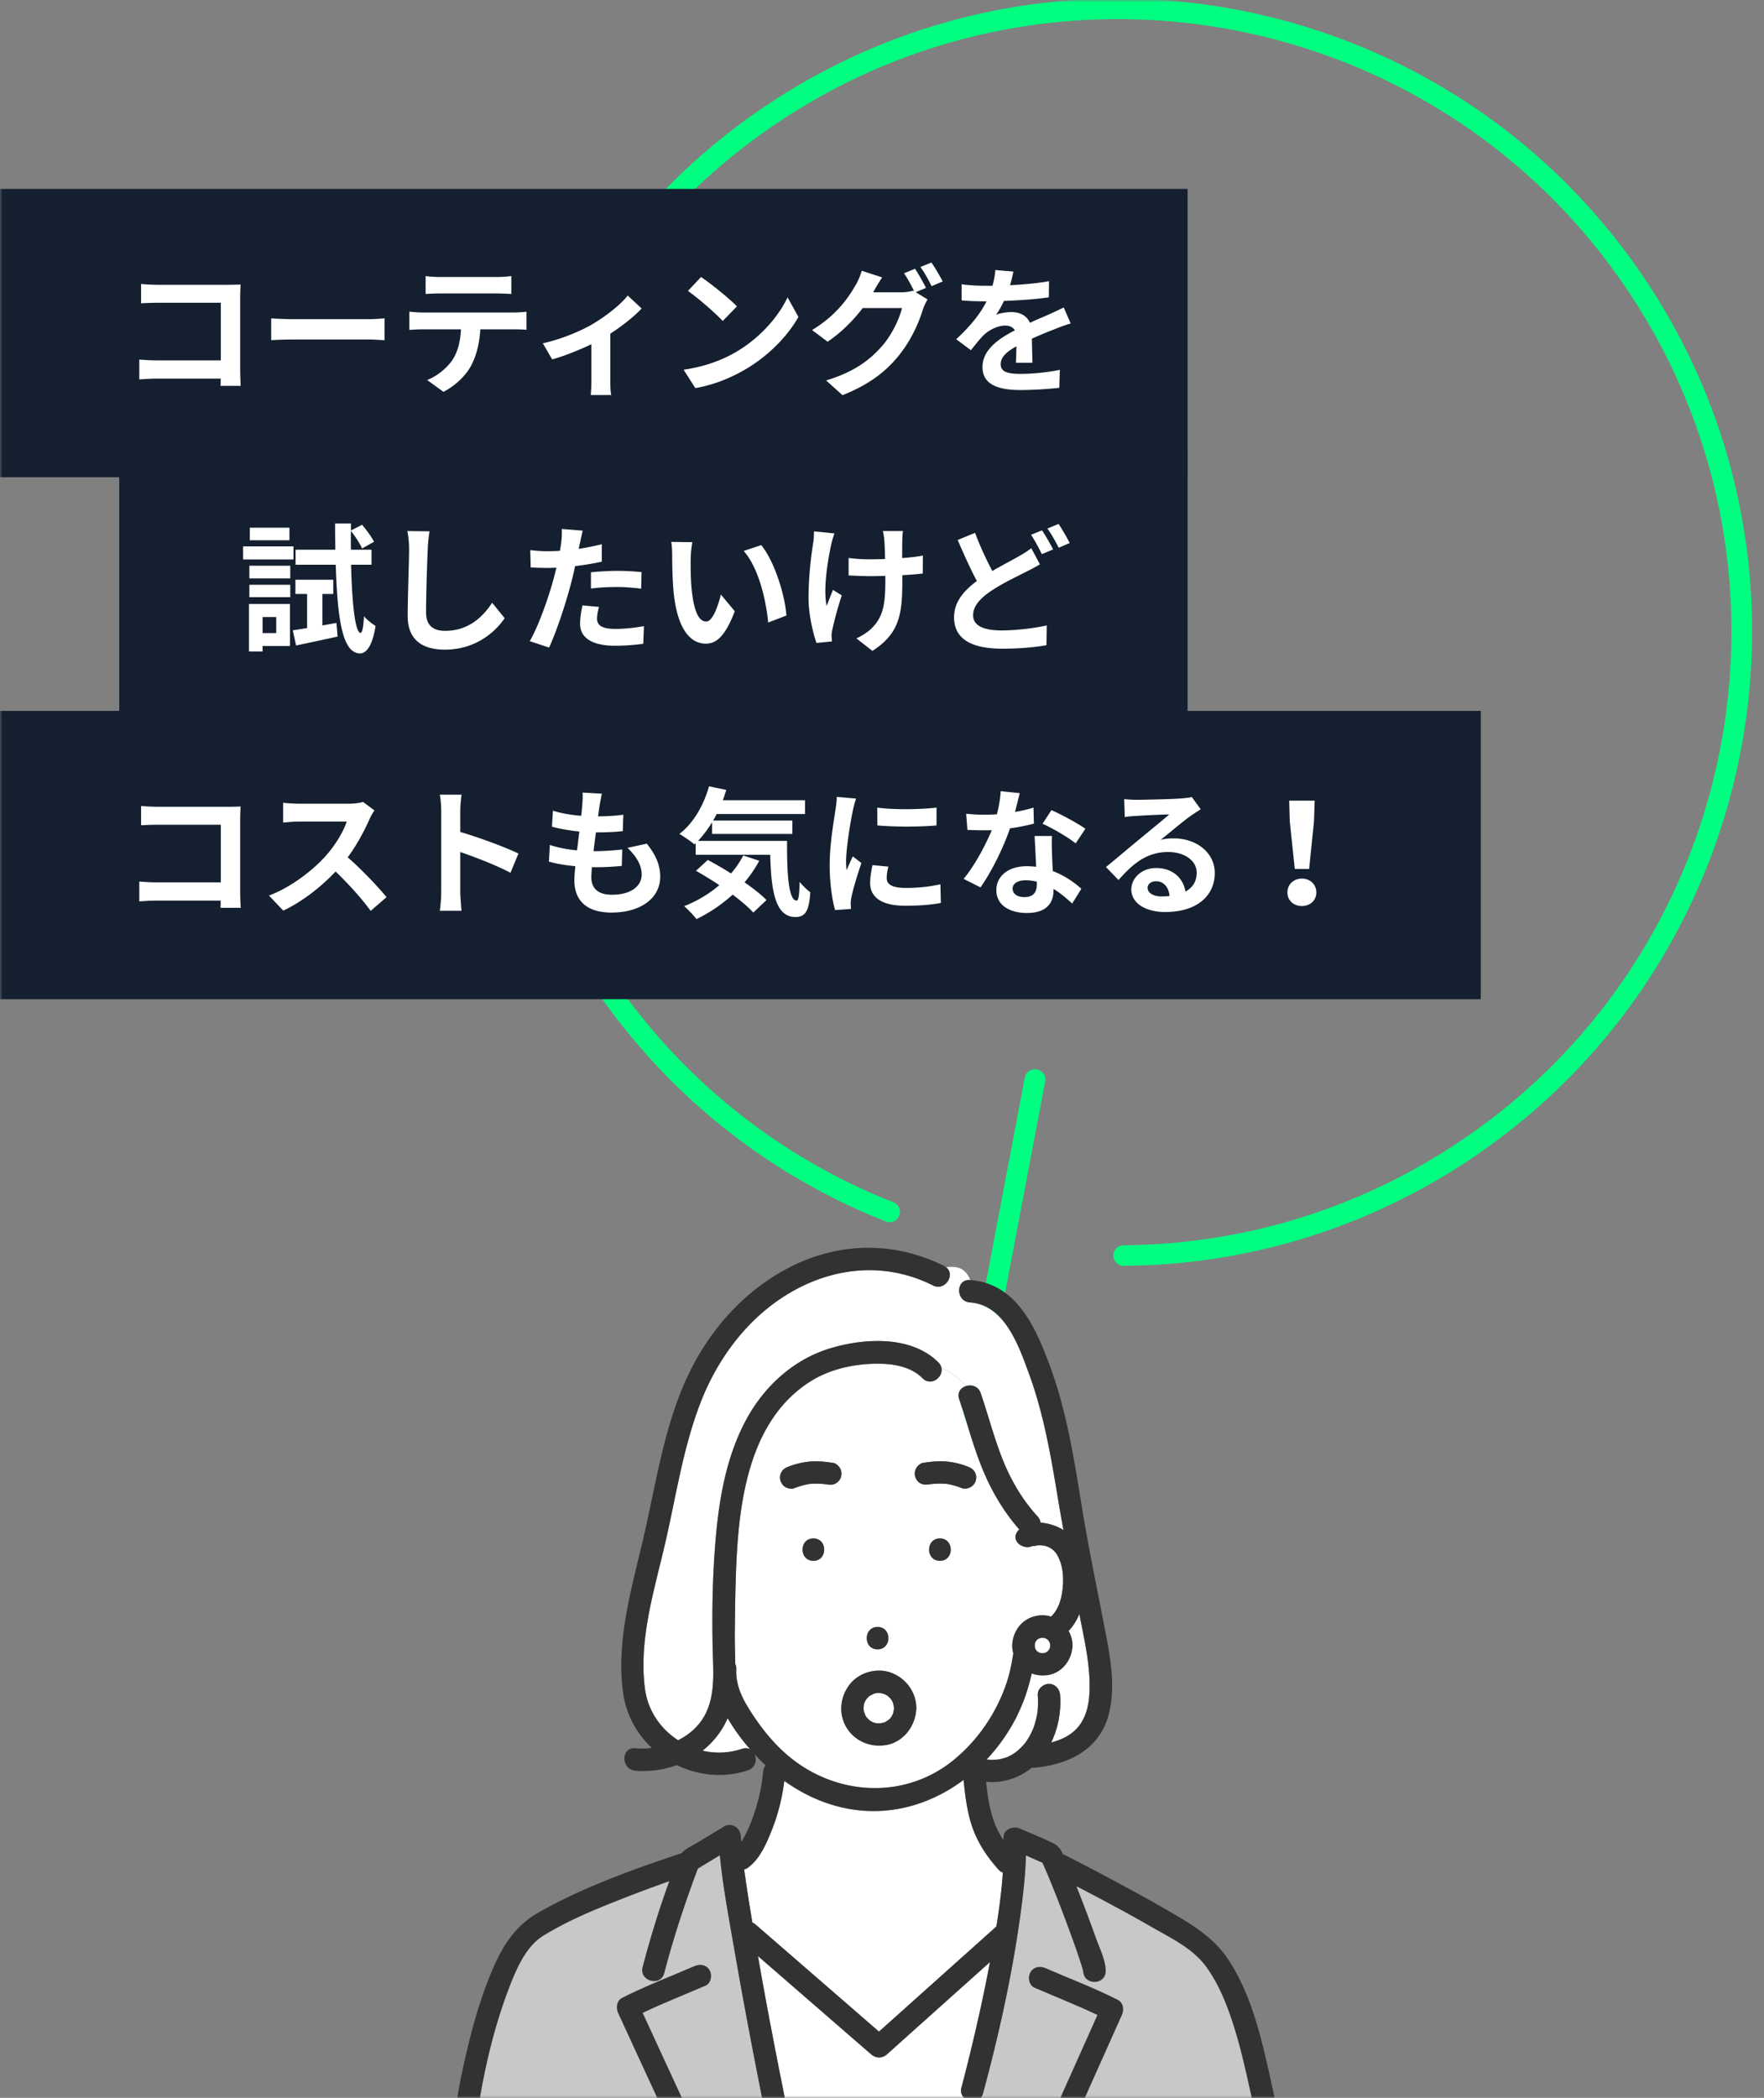 <svg width="355" height="422" fill="none" xmlns="http://www.w3.org/2000/svg"><rect width="100%" height="100%" fill="#808080" stroke="none"/><mask id="a" style="mask-type:alpha" maskUnits="userSpaceOnUse" x="0" y="0" width="355" height="422"><path fill="#fff" d="M0 0h355v422H0z"/></mask><g mask="url(#a)"><path d="M297.252 232.261c57.974-39.753 72.801-119.265 33.037-177.227-39.753-57.965-119.271-72.775-177.245-33.022-57.974 39.753-72.79 119.263-33.037 177.227 14.451 21.07 34.594 37.132 58.269 46.47a2.075 2.075 0 002.692-1.167 2.085 2.085 0 00-1.166-2.692c-22.9-9.023-42.393-24.569-56.371-44.953-38.47-56.083-24.129-133.005 31.955-171.461 56.092-38.47 133.022-24.135 171.482 31.95 38.47 56.083 24.128 133.005-31.966 171.464-20.388 13.978-44.163 21.461-68.783 21.636a2.072 2.072 0 00.03 4.144c25.442-.184 50.032-7.908 71.106-22.359l-.003-.01z" fill="#00FF80"/><path d="M196.672 286.334a2.06 2.06 0 00.878-1.339l12.788-67.453a2.07 2.07 0 00-1.671-2.419 2.102 2.102 0 00-2.442 1.67l-12.788 67.453a2.069 2.069 0 001.671 2.418 2.11 2.11 0 001.564-.33z" fill="#00FF80"/><path d="M0 38h239v58H0V38z" fill="#14202F"/><path d="M48.444 77.617h-4.06c.028-.448.028-.924.028-1.456H31.644c-1.092 0-2.688.084-3.612.168v-4.004c.98.084 2.24.168 3.5.168H44.44V60.9H31.868c-1.176 0-2.688.056-3.472.112V57.12c1.036.112 2.492.168 3.472.168h14.084c.812 0 1.988-.028 2.464-.056-.028.644-.084 1.764-.084 2.576v14.504c0 .98.056 2.464.112 3.304zm6.132-9.184v-4.396c1.008.084 3.052.168 4.508.168H74.12c1.288 0 2.548-.112 3.276-.168v4.396c-.672-.028-2.1-.14-3.276-.14H59.084c-1.596 0-3.472.056-4.508.14zm45.304-9.408H88.652c-.98 0-2.156.056-2.996.112v-3.612c.896.14 2.044.196 2.968.196H99.88c.952 0 2.072-.056 3.024-.196v3.612a54.555 54.555 0 00-3.024-.112zM85.068 62.86h18.34c.588 0 1.792-.056 2.548-.168v3.64c-.7-.056-1.764-.084-2.548-.084H96.66c-.168 2.884-.784 5.236-1.792 7.196-.98 1.932-3.136 4.116-5.628 5.376l-3.276-2.38c1.988-.756 3.948-2.38 5.068-4.004 1.148-1.736 1.624-3.836 1.736-6.188h-7.7c-.812 0-1.904.056-2.688.112v-3.668c.84.084 1.82.168 2.688.168zm41.256-3.415l2.8 2.604c-1.316 1.456-3.752 3.416-6.3 5.068v9.324c0 .98.028 2.464.196 3.024h-4.144c.084-.56.14-2.044.14-3.024v-7.196c-2.464 1.176-5.544 2.408-7.896 3.052l-1.876-3.248c3.612-.756 7.672-2.492 9.884-3.78 2.856-1.68 5.796-4.004 7.196-5.824zm14.756-3.725c1.96 1.317 5.6 4.229 7.224 5.909l-2.856 2.94c-1.456-1.568-4.956-4.62-7-6.048l2.632-2.8zm-3.5 18.649c4.368-.616 8.008-2.044 10.724-3.668 4.76-2.828 8.428-7.112 10.192-10.892l2.184 3.948c-2.128 3.78-5.852 7.644-10.36 10.36-2.828 1.708-6.44 3.276-10.388 3.948l-2.352-3.696zm48.776-16.464l-2.072.868 2.38 1.456c-.308.532-.7 1.316-.924 1.988-.756 2.52-2.352 6.244-4.9 9.352-2.66 3.276-6.02 5.824-11.284 7.924l-3.304-2.968c5.712-1.708 8.82-4.144 11.284-6.944 1.904-2.156 3.528-5.544 3.976-7.616h-7.896c-1.848 2.436-4.284 4.9-7.056 6.776l-3.136-2.352c4.928-2.968 7.364-6.58 8.736-8.988.448-.7 1.008-1.988 1.26-2.94l4.116 1.344c-.672.98-1.4 2.24-1.736 2.856l-.084.14h5.628c.868 0 1.82-.14 2.436-.336l.196.112c-.56-1.12-1.344-2.604-2.044-3.612l2.212-.896c.7 1.008 1.68 2.8 2.212 3.836zm-1.12-4.2l2.212-.896c.728 1.036 1.764 2.828 2.268 3.808l-2.24.952c-.56-1.176-1.456-2.8-2.24-3.864zm22.54 19.264h-3.332c.056-.812.084-2.1.112-3.304-2.044 1.12-3.164 2.212-3.164 3.584 0 1.54 1.316 1.96 4.032 1.96 2.352 0 5.432-.308 7.868-.812l-.112 3.612c-1.848.224-5.236.448-7.84.448-4.34 0-7.616-1.036-7.616-4.62 0-3.528 3.36-5.768 6.524-7.392-.448-.7-1.176-.952-1.932-.952-1.568 0-3.276.896-4.34 1.904-.84.84-1.624 1.848-2.576 3.052l-2.968-2.212c2.912-2.688 4.872-5.152 6.104-7.616h-.336c-1.12 0-3.164-.056-4.676-.196v-3.248c1.4.224 3.472.308 4.872.308h1.344c.336-1.26.532-2.38.56-3.164l3.64.308c-.14.672-.336 1.624-.672 2.744 2.604-.14 5.404-.364 7.84-.812l-.028 3.248c-2.66.392-6.076.616-9.044.728-.448.98-1.008 1.988-1.596 2.8.728-.364 2.212-.56 3.136-.56 1.68 0 3.08.728 3.696 2.156 1.428-.672 2.604-1.148 3.752-1.652 1.064-.476 2.044-.952 3.052-1.428l1.4 3.22c-.896.224-2.352.784-3.304 1.176a77.76 77.76 0 00-4.508 1.876c.028 1.54.084 3.584.112 4.844z" fill="#fff"/><path d="M0 143h298v58H0v-58z" fill="#14202F"/><path d="M48.444 182.616h-4.06c.028-.448.028-.924.028-1.456H31.644c-1.092 0-2.688.084-3.612.168v-4.004c.98.084 2.24.168 3.5.168H44.44V165.9H31.868c-1.176 0-2.688.056-3.472.112v-3.892c1.036.112 2.492.168 3.472.168h14.084c.812 0 1.988-.028 2.464-.056-.028.644-.084 1.764-.084 2.576v14.504c0 .98.056 2.464.112 3.304zm24.612-21.308l2.296 1.708c-.224.308-.728 1.176-.98 1.736-.952 2.184-2.52 5.18-4.396 7.7 2.772 2.408 6.16 5.992 7.812 8.008l-3.192 2.772c-1.82-2.52-4.424-5.376-7.056-7.924-2.968 3.136-6.692 6.048-10.528 7.868l-2.884-3.024c4.508-1.708 8.848-5.096 11.48-8.036 1.848-2.1 3.556-4.872 4.172-6.86h-9.492c-1.176 0-2.716.168-3.304.196v-3.976c.756.112 2.464.196 3.304.196h9.856c1.232 0 2.352-.168 2.912-.364zm31.276 10.388l-1.596 3.864c-2.884-1.512-7.084-3.136-10.108-4.172v7.924c0 .812.14 2.772.252 3.892h-4.368c.168-1.092.28-2.772.28-3.892V163.24c0-1.008-.084-2.408-.28-3.388h4.368c-.112.98-.252 2.212-.252 3.388v4.116c3.752 1.092 9.128 3.08 11.704 4.34zm21.952-1.148l3.892-.84c1.848 2.352 2.688 4.312 2.688 6.664 0 4.172-3.752 7.196-9.828 7.196-4.368 0-7.448-1.904-7.448-6.524 0-.672.084-1.652.196-2.8-2.016-.196-3.836-.504-5.32-.924l.196-3.36c1.792.616 3.668.924 5.46 1.092.168-1.232.308-2.52.476-3.78-1.932-.196-3.892-.532-5.516-.98l.196-3.22c1.596.532 3.668.868 5.684 1.036.112-.84.168-1.596.224-2.212.056-.756.112-1.54.056-2.464l3.892.224a36.643 36.643 0 00-.476 2.464c-.084.476-.168 1.204-.308 2.1 1.988-.028 3.78-.14 5.096-.336l-.112 3.304c-1.652.168-3.164.252-5.404.252a174.167 174.167 0 00-.476 3.78h.196c1.708 0 3.752-.14 5.572-.336l-.084 3.304c-1.568.14-3.192.252-4.9.252h-1.12c-.056.812-.112 1.512-.112 2.016 0 2.268 1.4 3.528 4.144 3.528 3.864 0 5.992-1.764 5.992-4.06 0-1.876-1.064-3.668-2.856-5.376zm23.296 1.54l3.22 1.064a25.323 25.323 0 01-2.968 4.34c1.764 1.204 3.332 2.464 4.424 3.556l-2.66 2.52c-.98-1.092-2.464-2.324-4.144-3.612a31.186 31.186 0 01-7.28 4.928c-.532-.7-1.764-1.988-2.492-2.604a24.782 24.782 0 007.084-4.228 76.595 76.595 0 00-4.704-2.884l2.38-2.184c1.456.756 3.08 1.708 4.676 2.716a18.319 18.319 0 002.464-3.612zm-9.1-2.94h17.92c-.056 6.72.308 12.012 1.932 12.012.42-.028.532-1.484.588-3.752.644.756 1.484 1.596 2.156 2.072-.252 3.5-.84 4.984-2.996 4.984-4.088 0-4.9-5.348-5.068-12.516h-15.008v-2.324l-.252.224c-.644-.56-2.212-1.624-3.024-2.1 2.772-2.1 4.872-5.712 5.964-9.576l3.472.728c-.224.7-.448 1.4-.7 2.072h16.548v2.772h-17.78c-.224.448-.476.896-.728 1.316h15.96v2.688h-16.156v-2.352c-.868 1.428-1.82 2.688-2.828 3.752zm36.064-6.692c3.416.476 8.932.364 11.928 0v3.584c-3.416.308-8.428.308-11.9 0l-.028-3.584zm-.952 11.564l3.192.308c-.224.896-.336 1.568-.336 2.324 0 1.232 1.064 1.96 3.864 1.96 2.492 0 4.536-.224 6.944-.728l.084 3.752c-1.792.336-4.032.56-7.168.56-4.788 0-7.056-1.736-7.056-4.564 0-1.148.196-2.324.476-3.612zm-7.196-13.72l3.892.336c-.224.56-.56 1.96-.672 2.464-.392 1.848-1.344 7.392-1.344 10.164 0 .532.028 1.204.112 1.792.392-.98.84-1.904 1.232-2.8l1.736 1.344c-.784 2.324-1.708 5.32-1.988 6.804-.084.392-.168 1.008-.168 1.288.028.308.028.756.056 1.148l-3.192.224c-.56-1.932-1.092-5.32-1.092-9.072 0-4.172.84-8.848 1.148-10.976.112-.784.28-1.848.28-2.716zm50.036 6.412l-1.96 2.94c-1.596-1.288-4.76-3.108-6.664-3.948l1.792-2.744c1.988.868 5.432 2.744 6.832 3.752zm-10.444-4.256l.084 3.22c-1.26.336-2.968.7-4.816.952-1.316 3.892-3.696 8.708-5.936 11.872l-3.388-1.708c2.24-2.716 4.424-6.804 5.656-9.8-.476.028-.952.028-1.428.028-1.148 0-2.268-.028-3.472-.084l-.252-3.248c1.204.14 2.688.196 3.696.196.812 0 1.652-.028 2.492-.084.392-1.54.7-3.22.756-4.648l3.836.392c-.224.896-.56 2.296-.952 3.78a29.288 29.288 0 003.724-.868zm.672 15.428v-.532c-.728-.168-1.456-.28-2.24-.28-1.596 0-2.632.672-2.632 1.652 0 1.036.868 1.736 2.38 1.736 1.876 0 2.492-1.092 2.492-2.576zm-.448-9.716h3.5c-.084 1.176-.028 2.324 0 3.556.028.784.084 2.128.168 3.5 2.38.896 4.34 2.296 5.74 3.556l-1.848 2.968c-.98-.896-2.24-2.016-3.752-2.94v.252c0 2.576-1.4 4.592-5.348 4.592-3.444 0-6.16-1.54-6.16-4.592 0-2.716 2.268-4.816 6.132-4.816.644 0 1.288.056 1.876.112-.084-2.072-.224-4.508-.308-6.188zm25.536 12.152c.588 0 1.12-.028 1.624-.084-.168-1.792-1.204-2.968-2.716-2.968-1.036 0-1.708.616-1.708 1.316 0 1.036 1.176 1.736 2.8 1.736zm6.104-19.992l1.792 2.464c-.672.42-1.316.84-1.932 1.26-1.484 1.036-4.396 3.5-6.132 4.9.924-.252 1.708-.308 2.604-.308 4.704 0 8.288 2.94 8.288 6.972 0 4.368-3.332 7.84-10.024 7.84-3.864 0-6.776-1.764-6.776-4.536 0-2.24 2.044-4.312 4.984-4.312 3.416 0 5.488 2.1 5.908 4.732 1.512-.812 2.268-2.1 2.268-3.78 0-2.492-2.52-4.172-5.74-4.172-4.256 0-7.028 2.268-9.996 5.628l-2.52-2.604c1.96-1.596 5.292-4.424 6.944-5.768 1.54-1.288 4.424-3.612 5.796-4.816-1.428.028-5.236.196-6.692.308-.756.028-1.624.112-2.268.224l-.112-3.612c.784.084 1.736.14 2.52.14 1.456 0 7.392-.14 8.96-.28 1.148-.084 1.792-.196 2.128-.28zm20.72 14.476l-1.008-9.576-.112-4.172h5.124l-.14 4.172-.98 9.576h-2.884zm1.428 7.448c-1.652 0-2.912-1.12-2.912-2.744 0-1.596 1.26-2.772 2.912-2.772s2.912 1.176 2.912 2.772c0 1.624-1.26 2.744-2.912 2.744z" fill="#fff"/><path d="M24 90h215v58H24V90z" fill="#14202F"/><path d="M58.248 106.152v2.521h-7.98v-2.521h7.98zm.812 3.753v2.632H48.924v-2.632H59.06zm-3.472 14.224h-2.744v3.219h2.744v-3.219zm2.772-2.632v8.455h-5.516v1.092H50.1v-9.547h8.26zm-8.176-1.372v-2.492h8.232v2.492h-8.232zm0-3.78v-2.549h8.232v2.549h-8.232zm14.7 9.464l2.828-.504.224 2.744a655.133 655.133 0 01-8.344 1.791l-.672-3.051c.84-.112 1.82-.28 2.884-.449v-6.859h-2.352v-2.857h7.616v2.857h-2.184v6.328zm9.884-12.208h-4.116c.196 8.008.84 13.635 1.904 13.719.364 0 .588-1.288.7-3.388.504.728 1.82 1.653 2.324 1.989-.728 4.564-2.128 5.544-3.164 5.516-3.472-.084-4.508-6.692-4.844-17.836H59.48v-3.025h8.008c-.028-1.68-.056-3.416-.056-5.264h3.192v1.4l2.24-1.147c.896 1.036 1.932 2.464 2.408 3.416l-2.408 1.343c-.42-.952-1.372-2.435-2.24-3.528a85.05 85.05 0 000 3.78h4.144v3.025zm7.196-6.777l4.48.056a28.474 28.474 0 00-.364 3.696c-.14 2.968-.336 9.184-.336 12.628 0 2.8 1.68 3.697 3.808 3.697 4.592 0 7.504-2.632 9.492-5.656l2.52 3.108c-1.792 2.632-5.712 6.328-12.04 6.328-4.536 0-7.476-1.989-7.476-6.721 0-3.724.28-11.003.28-13.384 0-1.316-.112-2.659-.364-3.752zm36.96 11.565v-3.276c1.54-.141 3.528-.281 5.32-.281 1.568 0 3.248.084 4.872.253l-.084 3.332c-1.372-.168-3.08-.336-4.76-.336-1.932 0-3.612.084-5.348.308zm2.184-8.905v3.5a57.8 57.8 0 01-5.376.896 60.107 60.107 0 01-.84 3.556c-1.008 3.892-2.884 9.577-4.396 12.825l-3.892-1.289c1.652-2.772 3.752-8.596 4.788-12.488.196-.727.392-1.512.588-2.296-.644.029-1.26.057-1.82.057-1.344 0-2.38-.057-3.36-.112l-.084-3.473c1.428.168 2.352.225 3.5.225.812 0 1.624-.028 2.464-.085a29.84 29.84 0 00.252-1.595c.14-1.036.168-2.157.112-2.801l4.228.337c-.196.756-.448 1.988-.588 2.604l-.224 1.063a61.507 61.507 0 004.648-.924zm-3.892 12.293l3.332.307c-.224.784-.392 1.709-.392 2.325 0 1.204.7 2.099 3.668 2.099 1.848 0 3.78-.195 5.768-.559l-.14 3.556c-1.568.196-3.444.391-5.656.391-4.676 0-7.056-1.624-7.056-4.424 0-1.26.252-2.603.476-3.695zm22.12-12.713c-.196.98-.336 2.605-.336 3.361-.028 1.792 0 3.892.168 5.879.392 4.005 1.232 6.721 2.968 6.721 1.316 0 2.408-3.249 2.94-5.433l2.8 3.36c-1.848 4.816-3.584 6.525-5.824 6.525-3.024 0-5.684-2.744-6.468-10.192-.252-2.548-.308-5.769-.308-7.476 0-.784-.028-1.96-.196-2.801l4.256.056zm13.86.588c2.632 3.22 4.76 9.912 5.068 14.168l-3.668 1.401c-.42-4.452-1.904-10.976-4.928-14.393l3.528-1.176zm10.612-2.772l4.116.42c-.224.672-.532 1.653-.644 2.24-.672 3.081-1.652 8.877-.924 12.321.364-.84.84-2.184 1.288-3.193l1.764 1.093a69.57 69.57 0 00-1.876 6.775 6.49 6.49 0 00-.196 1.345c.028.28.056.755.084 1.147l-3.108.309c-.588-1.68-1.596-5.544-1.596-8.988 0-4.537.56-8.82.924-11.061.14-.784.168-1.708.168-2.408zm21.924 4.872l-.028 3.613c-1.12.14-2.548.251-4.116.335v1.149c0 6.552-.504 10.555-6.02 14.083l-3.22-2.519c1.064-.476 2.464-1.344 3.248-2.212 2.128-2.212 2.576-4.677 2.576-9.352v-1.008c-1.036.028-2.1.056-3.108.056-1.204 0-2.912-.085-4.284-.141v-3.528c1.372.197 2.716.28 4.2.28 1.008 0 2.072-.028 3.136-.055-.028-1.54-.084-2.969-.14-3.725-.056-.588-.168-1.428-.308-1.904h4.06c-.112.616-.112 1.26-.14 1.876-.028.616-.028 2.045-.028 3.556 1.568-.112 3.024-.279 4.172-.504zm21.812-1.483l1.736 3.247c-.84.504-1.708.981-2.744 1.485-1.708.895-4.312 2.071-6.86 3.723-2.296 1.512-3.836 3.108-3.836 5.04 0 1.988 1.904 3.053 5.768 3.053 2.828 0 6.58-.448 9.044-1.008l-.056 3.976c-2.352.42-5.292.7-8.904.7-5.516 0-9.688-1.54-9.688-6.328 0-3.052 1.932-5.32 4.592-7.28-1.26-2.352-2.604-5.32-3.864-8.261l3.5-1.428c1.064 2.884 2.352 5.545 3.472 7.673 2.044-1.204 4.004-2.184 5.292-2.94 1.036-.589 1.82-1.064 2.548-1.652zm-.056-2.689l2.212-.896c.7 1.008 1.708 2.801 2.24 3.837l-2.268.951c-.56-1.148-1.428-2.799-2.184-3.892zm3.304-1.26l2.24-.924c.728 1.064 1.764 2.856 2.24 3.837l-2.212.951c-.588-1.176-1.484-2.799-2.268-3.864zM177.44 346.643s-.04 0-.05-.01c-.02 0-.03 0-.05.01h.1zm-1.83-.209s.08.02.11.04a.21.21 0 00-.07-.05c-.12-.05-.26-.05-.05.02l.01-.01zm1.732.211c-.06 0-.11 0-.17.01 0 .01.03.02.17-.01zm-2.881-1.102c.12.19.08.05 0-.05a.23.23 0 00-.07-.05c.02.03.04.07.07.1zm.038-3.87c.04-.08.04-.14-.09.06 0 .02-.02.03-.03.05.03-.02.06-.05.12-.11z" fill="#fff"/><path d="M173.81 343.243s-.01.05-.01.07c-.01.22-.01.44 0 .67v.04l.06.28c.03.13.2.46.21.62 0 0 0 .02.01.03.04.08.09.16.14.24.05.08.1.16.16.24.02.01.05.03.07.06.15.15.42.46.48.52l.2.14c.08.05.36.16.51.25.03.01.05.03.07.05.09.03.19.07.28.09.13.04.26.06.39.09.22.01.44.03.67.02.02 0 .06 0 .1-.01 0-.02.12-.05.21-.03.22-.05.43-.11.64-.18h.03l.02-.01c.08-.05.17-.08.25-.13.12-.07.36-.29.52-.35.01 0 .02-.02.03-.03.07-.06.13-.13.2-.19.07-.07.13-.16.2-.22.13-.21.26-.42.38-.64.04-.11.09-.24.11-.28.03-.11.08-.52.14-.65 0-.11.01-.22.01-.33 0-.06-.03-.22-.04-.37a.22.22 0 010-.16c-.06-.23-.12-.46-.19-.69-.07-.12-.13-.25-.2-.37-.06-.11-.14-.21-.21-.32l-.01-.01-.49-.49-.02-.02c-.02-.02-.05-.03-.07-.05-.08-.05-.16-.1-.23-.15-.12-.07-.27-.13-.39-.21-.26-.08-.52-.15-.78-.22-.12 0-.23-.01-.35-.02h-.36c.02 0-.23.03-.28.04-.09.02-.19.04-.28.07l-.29.09c-.1.1-.59.31-.69.38-.08.05-.43.2-.11.07.29-.12 0 0-.09.09-.04.03-.2.23-.33.37-.03.05-.07.1-.12.12l-.15.24c-.07.12-.13.25-.2.37-.07.22-.14.43-.19.65-.02.09-.03.2-.05.28.02-.05.02-.06.03-.09.1-.31.03-.19 0 0l.01.04z" fill="#fff"/><path d="M179.869 343.244c.03.08.07.12.02-.05 0-.03-.02-.06-.03-.09v.14h.01zm-5.51 2.18l.03.03s-.02-.02-.03-.02v-.01zm1.401 1.071l-.03-.03s.03.02.03.03zm4.121-3.472s0 .04-.01.06v.01c0-.03 0-.06.01-.07zm20.919 10.912c.12-.02.42-.07.49-.09.18-.04.36-.09.54-.14.24-.07.47-.14.71-.22.05-.02.17-.07.25-.1.35-.16.69-.34 1.02-.54.16-.09.31-.19.46-.3.05-.04.31-.24.4-.3.59-.51 1.14-1.05 1.64-1.66.06-.08.12-.16.17-.24.13-.18.25-.37.37-.56.22-.36.43-.72.62-1.09.09-.18.18-.37.27-.56.02-.05.14-.32.15-.35.17-.44.32-.89.45-1.34.13-.46.24-.93.33-1.4.04-.2.07-.41.11-.62v-.05c.02-.13.03-.27.04-.4.09-1 .09-2.01.02-3.02-.09-1.22 1.1-2.25 2.25-2.25 1.28 0 2.17 1.04 2.25 2.25.23 3.28-.37 6.6-1.8 9.54 1.99-.51 3.87-1.39 5.25-2.92 1.67-1.86 2.29-4.39 2.44-6.83.32-5.42-1.01-10.81-2.02-16.1-.5 1.22-1.18 2.35-2.09 3.32-.02.03-.05.05-.08.07.49.87.79 1.87.8 2.94 0 .16-.02.32-.05.47-.24 2.58-2.11 4.98-4.74 5.45-1.19.21-2.32.11-3.42-.29-.66 2.85-1.53 5.61-2.9 8.38a37.32 37.32 0 01-6.21 8.92c.76.07 1.52.09 2.27 0l.01.03zm-59.409-1.771c2.57.59 5.31.52 7.95-.38.64-.22 1.19-.14 1.63.1-1.65-1.89-3.25-4.01-4.53-6.28-1.12 2.61-2.88 4.82-5.05 6.55v.01zm32.971-10.361l.02-.01-.03.02.01-.01zm1.249-.998c-.26.08-.11.04.02 0h-.02zm-24.203 45.929c.21.09.42.21.62.39 1.09.95 2.18 1.89 3.28 2.84 7.19 6.24 14.39 12.48 21.58 18.72l1.66-1.48c7.32-6.56 14.65-13.11 21.97-19.67.59-3.59 1.07-7.21 1.3-10.84-.31-.1-.59-.27-.81-.52-2.44-2.7-4.41-5.68-5.52-9.17-.91-2.88-1.27-5.92-1.57-8.94-6.54 4.89-14.69 7.36-23.21 5.8-4.64-.85-9.03-2.85-12.87-5.6-.43 3.42-1.26 6.79-2.55 9.99-1.1 2.71-2.42 5.82-4.9 7.56-.19.14-.41.21-.63.26.2 1.43.41 2.85.62 4.27.32 2.14.68 4.27 1.03 6.41v-.02zm28.482-42.679c-.01.27-.01.13 0 0z" fill="#fff"/><path d="M242.801 395.714c-2.65-3.68-6.92-5.71-10.76-7.92-5.08-2.91-10.24-5.67-15.44-8.37 1.37 3.45 2.68 6.91 3.93 10.41.71 2.01 1.99 4.49 1.98 6.68 0 2.9-4.5 2.9-4.5 0 0 .69.02.11-.11-.32-.13-.44-.26-.88-.4-1.32-.43-1.35-.9-2.7-1.38-4.04a293.48 293.48 0 00-3.91-10.36c-.59-1.47-1.18-2.95-1.82-4.4-.13-.3-.26-.59-.39-.89-.08-.17-.15-.33-.23-.5-.13-.04-.26-.08-.33-.11-.99-.44-1.99-.88-2.98-1.32-.08 3.22-.4 6.43-.8 9.62-1.63 12.89-4.43 25.71-7.83 38.25-.15.54-.43.93-.78 1.19h16.21c2.54-5.67 5.07-11.33 7.61-17-4.15-1.98-8.48-3.67-12.69-5.5-1.12-.49-1.36-2.13-.81-3.08.66-1.14 1.96-1.29 3.08-.81 4.82 2.09 9.81 3.98 14.49 6.36 1.18.6 1.28 2.02.81 3.08-2.53 5.65-5.06 11.3-7.58 16.95h33.82c-1-4.47-1.95-8.95-3.26-13.34-1.38-4.62-3.09-9.31-5.93-13.26z" fill="#C8C8C8"/><path d="M194.609 415.594c1.74-6.92 3.3-13.88 4.62-20.89-6.91 6.19-13.82 12.37-20.73 18.56-.96.86-2.22.83-3.18 0-1.09-.95-2.18-1.89-3.28-2.84l-19.5-16.92c1.64 9.44 3.46 18.85 5.34 28.23.04.21.05.4.04.59h36.39l-.03-.09c-.66-.48-1.08-1.27-.8-2.29.39-1.44.76-2.89 1.12-4.34l.01-.01zm-8.941-138.331c-2.84-2.84-7.38-3.11-11.16-2.85-3.95.27-8.01 1.34-11.38 3.46-13.14 8.29-14.66 26.09-15.07 40.13-.1 3.49-.14 6.97-.18 10.46-.02 2.09.07 4.18.09 6.27.14.29.22.64.2 1.05-.17 3.59 1.57 6.57 3.51 9.46 1.96 2.93 4.16 5.61 6.86 7.9 9.6 8.16 23.55 9 33.45.86 4.88-4.01 8.56-9.44 10.57-15.42.66-1.95 1.04-3.96 1.37-5.99-.18-.65-.26-1.32-.2-1.96.13-1.38.61-2.55 1.49-3.62 1.46-1.77 4.12-2.51 6.3-1.8 1.39-1.32 1.98-3.14 2.26-5.06.32-2.22.23-4.76-.74-6.81-.47-.99-1.12-1.76-2.15-2.17-.66-.27-1.38-.35-2.1-.29-.16.01-.68.16-.8.14-.07-.01-.11-.03-.14-.04-1.89.94-4.56-.99-3.04-2.96.1-.13.21-.24.32-.35-3.33-3.78-5.8-8.09-7.66-12.78-1.75-4.39-2.93-8.96-4.44-13.43-.46-1.34.35-2.31 1.4-2.63-1.31-1.58-2.97-2.82-4.98-3.7.46 1.89-2.05 3.87-3.78 2.14v-.01zm-9.06 50.01c2.9 0 2.9 4.5 0 4.5s-2.9-4.5 0-4.5zm-12.92-13.31c-2.9 0-2.9-4.5 0-4.5s2.9 4.5 0 4.5zm4.54-15.59c-.56.33-1.11.32-1.73.23-.05 0-.1-.01-.15-.02-1.16-.14-2.32-.19-3.48-.07-1.05.17-2.06.46-3.05.86-.55.22-1.23.04-1.73-.23-.52-.27-.86-.8-1.03-1.34-.17-.54-.06-1.25.23-1.73.32-.54.78-.81 1.34-1.03 1.31-.52 2.63-.84 4.03-1.01 1.69-.2 3.38-.01 5.04.24.57.09 1.05.57 1.34 1.03.33.51.36 1.16.23 1.73-.12.54-.57 1.07-1.03 1.34h-.01zm16.13 45.71c-.25 3.29-2.63 6.32-5.97 6.93-3.16.57-6.38-.74-8.05-3.54-1.68-2.81-1.25-6.31.79-8.79 1.91-2.32 5.4-3.25 8.22-2.19 3.01 1.13 5.01 3.89 5.06 7.13 0 .16-.01.32-.05.47v-.01zm4.79-30.12c-2.9 0-2.9-4.5 0-4.5s2.9 4.5 0 4.5zm1.63-19.94c1.4.17 2.72.48 4.03 1.01.57.23 1.01.51 1.34 1.03.33.51.36 1.16.23 1.73-.12.54-.57 1.07-1.03 1.34-.45.26-1.23.43-1.73.23-.99-.39-2-.69-3.05-.86a16.19 16.19 0 00-3.48.07c-.05 0-.1.01-.15.02-.63.1-1.16.07-1.73-.23-.52-.27-.86-.8-1.03-1.34-.17-.54-.06-1.25.23-1.73.25-.43.82-.95 1.34-1.03 1.67-.26 3.36-.44 5.04-.24h-.01z" fill="#fff"/><path d="M187.751 258.584c-10.33-5.18-21.68-3.52-31.03 2.91-7.32 5.04-12.65 12.58-15.81 20.82-3.44 8.96-4.86 18.55-6.99 27.86-2.2 9.57-5.47 19.69-4.12 29.62.6 4.41 3.19 8.04 6.66 10.28 2.13-1.07 3.98-2.63 5.22-4.76 2.42-4.18 1.82-9.43 1.73-14.05-.15-7.63 0-15.4.73-23 .75-7.73 2.24-15.56 5.92-22.48 3.59-6.74 9.44-12.19 16.8-14.48 6.86-2.13 16.48-2.74 21.99 2.77.33.33.51.68.59 1.04 2.01.88 3.66 2.12 4.98 3.7 1.1-.34 2.47.03 2.94 1.43 1.43 4.21 2.56 8.52 4.15 12.68 1.7 4.45 4.07 8.61 7.3 12.13.36.39.54.81.59 1.24 1.64.11 3.33.68 4.61 1.49-.38-2.11-.76-4.22-1.11-6.34-1.39-8.43-2.85-16.98-5.8-25.03-2.05-5.61-4.87-13.94-11.92-14.42-2.88-.19-2.89-4.7 0-4.5.04 0 .07.01.1.01-1.13-2.75-2.95-2.79-4.96-2.6 2.06 1.45-.12 4.92-2.59 3.69l.02-.01z" fill="#fff"/><path d="M147.841 392.525c-1.1-6.37-2.35-12.84-2.97-19.31-1.48.89-2.95 1.79-4.43 2.68-2.59 6.89-4.91 13.91-6.77 21.03-.73 2.8-5.07 1.61-4.34-1.2a199.81 199.81 0 015.37-17.3 301.51 301.51 0 00-8.84 3.28c-5.63 2.21-11.38 4.51-16.54 7.7-3.61 2.23-5.56 7-7.05 10.94-2.66 7.05-4.48 14.52-5.74 21.95h35.9c-2.67-5.78-5.34-11.57-8-17.35-.48-1.05-.35-2.49.81-3.08 4.68-2.38 9.67-4.27 14.49-6.36 1.12-.49 2.41-.34 3.08.81.56.96.31 2.59-.81 3.08-4.2 1.82-8.52 3.51-12.67 5.49l7.89 17.1c.05.1.08.21.12.32h16.1l-.93-4.72c-1.63-8.34-3.2-16.7-4.65-25.07l-.02.01z" fill="#C8C8C8"/><path d="M195.352 299.133c.47-.27.91-.81 1.03-1.34.13-.58.1-1.22-.23-1.73-.34-.52-.77-.81-1.34-1.03a15.99 15.99 0 00-4.03-1.01c-1.69-.2-3.38-.01-5.04.24-.52.08-1.09.6-1.34 1.03-.28.48-.4 1.19-.23 1.73.18.54.51 1.07 1.03 1.34.57.3 1.1.32 1.73.23.05 0 .1-.01.15-.02 1.16-.14 2.32-.19 3.48-.07 1.05.17 2.06.46 3.05.86.51.2 1.28.04 1.73-.23h.01zm-28.851-.528c.62.1 1.17.1 1.73-.23.47-.27.91-.81 1.03-1.34.13-.58.1-1.22-.23-1.73-.3-.46-.78-.95-1.34-1.03-1.67-.26-3.36-.44-5.04-.24-1.4.17-2.72.48-4.03 1.01-.56.22-1.03.49-1.34 1.03-.28.48-.4 1.19-.23 1.73.18.54.51 1.07 1.03 1.34.5.26 1.18.45 1.73.23.99-.39 2-.69 3.05-.86 1.16-.11 2.33-.07 3.48.07.05 0 .1.01.15.02h.01zm9.217 47.859a.18.18 0 00-.07-.05c.03.02.05.04.07.05zm-1.906-3.219c.101-.31.03-.19 0 0z" fill="#323232"/><path d="M178.392 351.014c3.34-.6 5.72-3.64 5.97-6.93.03-.15.05-.31.05-.47-.04-3.24-2.05-6-5.06-7.13-2.82-1.06-6.31-.13-8.22 2.19-2.04 2.48-2.47 5.99-.79 8.79 1.68 2.8 4.89 4.11 8.05 3.54v.01zm1.5-6.97c0 .28-.01.14 0 0zm-4.29-3.25h.02c-.13.05-.28.09-.02 0zm-1.78 2.26c.05-.22.12-.44.19-.65.07-.12.13-.25.2-.37l.15-.24-.02.01s.02-.02.03-.02c0-.02.02-.03.03-.05.13-.21.13-.15.09-.06.13-.14.29-.34.33-.37.09-.09.38-.21.09-.09-.32.13.03-.02.11-.07.11-.07.6-.28.69-.38.1-.03.19-.07.29-.09.09-.03.18-.05.28-.07.05-.01.3-.03.28-.04h.36c.12 0 .23.01.35.02.26.07.52.14.78.22.12.08.26.13.39.21.08.05.16.1.23.15.02.02.05.03.07.05l.02.02.49.49.01.01c.07.11.14.21.21.32.07.12.13.25.2.37.07.23.13.46.19.69 0-.02 0-.05.01-.06 0 .01 0 .04-.01.07 0 .03.02.06.03.09.04.17 0 .13-.02.05.01.15.04.31.04.37 0 .11 0 .22-.01.33-.06.12-.11.54-.14.65-.01.04-.07.18-.11.28-.12.22-.25.43-.38.64-.07.07-.14.16-.2.22-.06.07-.13.13-.2.19l-.03.03c-.16.06-.4.29-.52.35-.08.05-.17.08-.25.13l-.02.01h-.03c-.21.06-.42.13-.64.18.02 0 .04 0 .05.01h-.1c-.13.03-.17.02-.17.01-.04 0-.08.01-.1.01-.22 0-.45 0-.67-.02l-.39-.09c-.1-.03-.19-.06-.28-.09 0 0 .03.02.03.03l-.03-.03a.358.358 0 01-.11-.04c-.22-.07-.07-.07.05-.02-.15-.09-.43-.2-.51-.25-.07-.04-.13-.09-.2-.14-.06-.06-.33-.37-.48-.52.08.1.12.24 0 .05-.02-.03-.04-.07-.07-.1l-.03-.03s.02.01.03.02c-.05-.08-.11-.16-.16-.24-.05-.08-.09-.16-.14-.24 0 0 0-.02-.01-.03 0-.16-.18-.49-.21-.62l-.06-.28v-.04c-.02-.22-.02-.44 0-.67 0-.02 0-.05.01-.07-.01.03-.01.04-.03.09.03-.08.04-.19.05-.28l-.03-.01z" fill="#323232"/><path d="M177.172 346.654c.06 0 .11-.01.17-.01.02 0 .03 0 .05-.01-.1-.03-.22 0-.21.03l-.01-.01zm-2.673-4.98c-.05.05-.09.09-.12.11.05-.02.09-.07.12-.12v.01zm5.373 1.57v-.15c-.01.05 0 .11 0 .16v-.01zm-5.481 2.2c.02.01.04.02.07.05a.187.187 0 00-.07-.06v.01zm14.768-31.479c2.9 0 2.9-4.5 0-4.5s-2.9 4.5 0 4.5zm-12.546 13.308c-2.9 0-2.9 4.5 0 4.5s2.9-4.5 0-4.5zm-12.922-13.308c2.9 0 2.9-4.5 0-4.5s-2.9 4.5 0 4.5z" fill="#323232"/><path d="M211.35 331.004c0-.06 0-.12-.01-.18-.02-.12-.04-.23-.08-.35 0 0 0-.03-.02-.07-.07-.13-.15-.26-.23-.38-.04-.04-.08-.09-.12-.13-.04-.04-.09-.08-.13-.12-.12-.08-.25-.15-.38-.23-.02 0-.05-.02-.07-.02-.08-.02-.16-.03-.24-.05a5.61 5.61 0 00-.58 0c-.08.02-.16.03-.24.05 0 0-.03 0-.07.02-.13.07-.26.15-.38.23-.04.04-.08.08-.13.12-.05.04-.08.08-.12.13-.08.12-.15.25-.23.38 0 .02-.02.05-.02.07-.02.08-.03.16-.05.24-.01.19-.01.39 0 .58.02.08.03.16.05.24 0 0 0 .03.02.07.07.13.15.26.23.38.04.04.08.08.12.13.04.05.08.08.13.12.12.08.25.15.38.23.02 0 .05.02.07.02.08.02.16.03.24.05.19.01.39.01.58 0 .08-.02.16-.03.24-.05 0 0 .03 0 .07-.02.13-.07.26-.15.38-.23.04-.04.08-.08.13-.12.04-.04.08-.09.12-.13.08-.12.15-.25.23-.38 0-.02.02-.05.02-.07.03-.11.05-.23.08-.35 0-.06.01-.12.01-.19v.01z" fill="#fff"/><path d="M256.58 422.244c-2.12-9.33-3.85-19.29-9.03-27.52-2.65-4.22-6.21-6.68-10.42-9.18-4.69-2.78-9.48-5.39-14.29-7.95-2.86-1.52-5.73-3.02-8.62-4.49-.1-.05-.2-.08-.3-.11-.4-.88-.85-1.63-1.8-2.12-2.19-1.13-4.54-2.02-6.79-3.02-1.46-.65-3.46.08-3.39 1.94v.34c-.2-.3-.4-.62-.6-.96-.36-.61-.68-1.24-.97-1.89-.02-.05-.03-.06-.03-.06 0-.02-.02-.04-.04-.11-.07-.17-.13-.34-.19-.51-.13-.34-.24-.69-.35-1.04-.75-2.45-1.06-4.75-1.31-7.15 3.34.33 6.63-.74 9.19-2.83.17.02.35.03.55.01 6.69-.65 12.9-3.5 14.85-10.42 1.68-5.95.27-12.5-.87-18.41-1.49-7.74-3.11-15.44-4.38-23.22-1.56-9.53-3.01-19.23-6.34-28.34-2.87-7.84-6.69-17.01-16.16-17.71.07.18.15.36.22.57a6.18 6.18 0 00-.22-.57c-.04 0-.07-.01-.1-.01-2.89-.2-2.88 4.31 0 4.5 7.05.48 9.86 8.81 11.92 14.42 2.95 8.06 4.41 16.6 5.8 25.03.35 2.12.72 4.23 1.11 6.34-1.28-.8-2.97-1.38-4.61-1.49-.05-.42-.24-.85-.59-1.24-3.23-3.52-5.6-7.68-7.3-12.13-1.59-4.16-2.72-8.47-4.15-12.68-.47-1.39-1.84-1.77-2.94-1.43 1.11 1.34 1.99 2.91 2.6 4.74-.61-1.83-1.49-3.41-2.6-4.74-1.05.32-1.85 1.28-1.4 2.63 1.52 4.46 2.7 9.04 4.44 13.43 1.87 4.69 4.33 9 7.66 12.78-.11.11-.22.22-.32.35-1.51 1.97 1.16 3.9 3.04 2.96.03.02.07.03.14.04.12.02.64-.12.8-.14.71-.06 1.43.02 2.1.29 1.03.41 1.68 1.18 2.15 2.17.98 2.05 1.06 4.59.74 6.81-.28 1.92-.87 3.74-2.26 5.06-2.18-.71-4.84.03-6.3 1.8a6.447 6.447 0 00-1.49 3.62c-.06.64.02 1.32.2 1.96-.33 2.03-.71 4.04-1.37 5.99-2.02 5.98-5.69 11.41-10.57 15.42-9.9 8.14-23.85 7.3-33.45-.86-2.69-2.29-4.89-4.97-6.86-7.9-1.94-2.89-3.68-5.88-3.51-9.46.02-.41-.06-.75-.2-1.05-.03-2.09-.11-4.18-.09-6.27.04-3.49.07-6.98.18-10.46.41-14.03 1.93-31.84 15.07-40.13 3.36-2.12 7.43-3.19 11.38-3.46 3.78-.26 8.32.01 11.16 2.85 1.72 1.72 4.24-.25 3.78-2.14-.09-.36-.27-.71-.59-1.04-5.51-5.51-15.13-4.9-21.99-2.77-7.36 2.28-13.21 7.74-16.8 14.48-3.69 6.92-5.18 14.75-5.92 22.48-.73 7.6-.88 15.36-.73 23 .09 4.62.69 9.88-1.73 14.05-1.23 2.13-3.09 3.69-5.22 4.76-3.48-2.24-6.06-5.87-6.66-10.28-1.35-9.93 1.92-20.05 4.12-29.62 2.14-9.32 3.55-18.9 6.99-27.86 3.17-8.24 8.49-15.78 15.81-20.82 9.34-6.43 20.7-8.09 31.03-2.91 2.46 1.23 4.64-2.24 2.59-3.69-.75.07-1.54.17-2.32.17.78 0 1.56-.1 2.32-.17-.1-.07-.2-.14-.32-.2-10.31-5.17-21.77-4.82-31.89.65-8.78 4.75-15.63 12.61-19.81 21.62-4.52 9.73-6.14 20.39-8.47 30.77-2.4 10.71-6.02 21.86-4.44 32.96.62 4.32 2.75 8.1 5.77 10.93-1.13.13-2.26.17-3.37.07-2.88-.25-2.87 4.25 0 4.5 2.9.25 5.77-.15 8.39-1.12 4.36 2.12 9.48 2.68 14.33 1.04 1.52-.51 1.83-2.09 1.33-3.23.32.35.64.7.96 1.03.4.42.82.81 1.24 1.2-.29.38-.47.86-.51 1.37-.28 3.39-1.16 6.83-2.4 10.04-.43 1.11-1.01 2.38-1.71 3.57-.08.14-.18.28-.27.42-.03-.38-.07-.76-.09-1.14-.09-1.65-1.86-2.87-3.39-1.94-1.73 1.05-3.47 2.1-5.2 3.15-1.13.68-2.49 1.27-3.39 2.24-.05.01-.1.02-.16.04-9.69 3.24-19.64 6.8-28.55 11.85-4.45 2.52-7.01 6.31-9.04 10.93-2.31 5.27-3.94 10.81-5.28 16.4-.8 3.32-1.52 6.67-2.07 10.04-.01.07 0 .13-.01.2h4.53c1.26-7.44 3.08-14.91 5.74-21.95 1.49-3.94 3.45-8.72 7.05-10.94 5.16-3.19 10.91-5.5 16.54-7.7 2.93-1.15 5.88-2.23 8.84-3.28a196.39 196.39 0 00-5.37 17.3c-.73 2.8 3.61 4 4.34 1.2 1.86-7.12 4.18-14.14 6.77-21.03 1.48-.89 2.95-1.79 4.43-2.68.62 6.47 1.87 12.93 2.97 19.31 1.45 8.37 3.02 16.73 4.65 25.07l.93 4.72h4.5c0-.19 0-.38-.04-.59-1.89-9.38-3.7-18.79-5.34-28.23l19.5 16.92c1.09.95 2.18 1.89 3.28 2.84.96.83 2.22.86 3.18 0 6.91-6.19 13.82-12.37 20.73-18.56-1.32 7.01-2.89 13.97-4.62 20.89-.36 1.45-.73 2.9-1.12 4.34-.28 1.02.14 1.82.8 2.29.04.03.07.07.11.09h2.65c.35-.26.64-.65.78-1.19 3.39-12.54 6.2-25.36 7.83-38.25.4-3.19.73-6.4.8-9.62.99.44 1.99.88 2.98 1.32.07.03.2.07.33.11.08.17.15.33.23.5.13.29.26.59.39.89.64 1.45 1.23 2.93 1.82 4.4 1.36 3.43 2.67 6.88 3.91 10.36.48 1.34.95 2.68 1.38 4.04.14.44.27.88.4 1.32.13.42.11 1 .11.32 0 2.9 4.5 2.9 4.5 0 0-2.19-1.27-4.67-1.98-6.68-1.24-3.49-2.55-6.96-3.93-10.41 5.2 2.7 10.36 5.46 15.44 8.37 3.84 2.21 8.11 4.24 10.76 7.92 2.84 3.95 4.54 8.64 5.93 13.26 1.31 4.39 2.26 8.87 3.26 13.34h4.6v-.07l-.01.04zm-45.39-92.01v-.01.01zm-2.17-.64H209h.02zm-.76 1.11c.02-.08.03-.16.05-.24 0-.02.02-.05.02-.07.07-.13.15-.25.23-.38.04-.04.08-.09.12-.13.04-.04.08-.08.13-.12.13-.08.25-.16.38-.23.03 0 .06-.02.07-.02.08-.02.16-.03.24-.05.19-.01.39-.01.58 0 .08.02.16.03.24.05.02 0 .05.02.07.02.13.07.25.15.38.23.04.04.09.08.13.12.04.04.08.08.12.13.08.13.16.25.23.38 0 .03.02.06.02.07.03.11.05.23.08.35 0 .06.01.12.01.18s0 .12-.01.19c-.02.12-.04.23-.08.35 0 .02-.02.05-.02.07-.07.13-.15.25-.23.38-.04.04-.08.09-.12.13-.04.04-.08.08-.13.12-.13.08-.25.16-.38.23-.03 0-.06.02-.07.02-.08.02-.16.03-.24.05-.19.01-.39.01-.58 0-.08-.02-.16-.03-.24-.05-.02 0-.05-.02-.07-.02-.13-.07-.25-.15-.38-.23-.04-.04-.09-.08-.13-.12-.04-.04-.08-.08-.12-.13-.08-.13-.16-.25-.23-.38 0-.03-.02-.06-.02-.07-.02-.08-.03-.16-.05-.24a5.61 5.61 0 010-.58v-.01zm2.31 1.69h-.02.02zm-2.18-.61v-.02.02zm-3.65 13.23c1.37-2.76 2.25-5.53 2.9-8.38 1.11.4 2.23.51 3.42.29 2.63-.47 4.5-2.88 4.74-5.45.03-.15.05-.31.05-.47a6.096 6.096 0 00-.8-2.94c.02-.03.05-.05.08-.07.91-.97 1.59-2.1 2.09-3.32 1.01 5.29 2.34 10.68 2.02 16.1-.14 2.44-.76 4.97-2.44 6.83-1.38 1.53-3.27 2.41-5.25 2.92 1.43-2.94 2.03-6.26 1.8-9.54-.08-1.21-.97-2.25-2.25-2.25-1.15 0-2.34 1.03-2.25 2.25.07 1.01.07 2.01-.02 3.02-.01.13-.03.27-.04.4v.05c-.03.21-.07.41-.11.62-.09.47-.2.94-.33 1.4-.13.45-.28.9-.45 1.34-.01.03-.13.29-.15.35-.09.19-.17.37-.27.56a14.581 14.581 0 01-.99 1.65c-.06.08-.11.16-.17.24-.5.6-1.04 1.15-1.64 1.66-.08.06-.34.26-.4.3-.15.1-.31.2-.46.3-.33.2-.68.37-1.02.54-.08.04-.21.09-.25.1-.23.08-.47.16-.71.22-.18.05-.36.1-.54.14-.06.01-.36.06-.49.09-.76.08-1.52.07-2.27 0a37.32 37.32 0 006.21-8.92l-.01-.03zm-55.4 6.77c-2.65.89-5.39.96-7.95.38 2.17-1.73 3.92-3.94 5.05-6.55 1.28 2.26 2.89 4.38 4.53 6.28-.44-.24-.99-.32-1.63-.1v-.01zm51.18 35.73c-7.32 6.56-14.65 13.11-21.97 19.67-.55.5-1.11.99-1.66 1.48-7.19-6.24-14.38-12.48-21.58-18.72-1.09-.95-2.18-1.89-3.28-2.84-.2-.17-.41-.29-.62-.39-.35-2.14-.71-4.27-1.03-6.41-.22-1.42-.43-2.84-.62-4.27.22-.05.44-.13.63-.26 2.49-1.73 3.81-4.84 4.9-7.56 1.29-3.2 2.12-6.57 2.55-9.99 3.84 2.75 8.23 4.75 12.87 5.6 8.52 1.56 16.66-.91 23.21-5.8.3 3.02.66 6.06 1.57 8.94 1.11 3.49 3.08 6.47 5.52 9.17.22.25.51.42.81.52-.24 3.63-.72 7.25-1.3 10.84v.02z" fill="#323232"/><path d="M137.208 422.003l-7.89-17.1c4.15-1.98 8.46-3.67 12.67-5.49 1.11-.48 1.37-2.12.81-3.08-.67-1.15-1.96-1.29-3.08-.81-4.82 2.09-9.81 3.98-14.49 6.36-1.16.59-1.29 2.03-.81 3.08 2.67 5.78 5.34 11.57 8 17.35h4.91c-.04-.11-.07-.21-.12-.32v.01zm88.542-16.63c.47-1.06.37-2.48-.81-3.08-4.69-2.38-9.67-4.27-14.49-6.36-1.11-.48-2.41-.33-3.08.81-.56.95-.31 2.59.81 3.08 4.21 1.83 8.54 3.52 12.69 5.5-2.54 5.67-5.07 11.33-7.61 17h4.9c2.53-5.65 5.06-11.3 7.58-16.95h.01z" fill="#323232"/></g></svg>